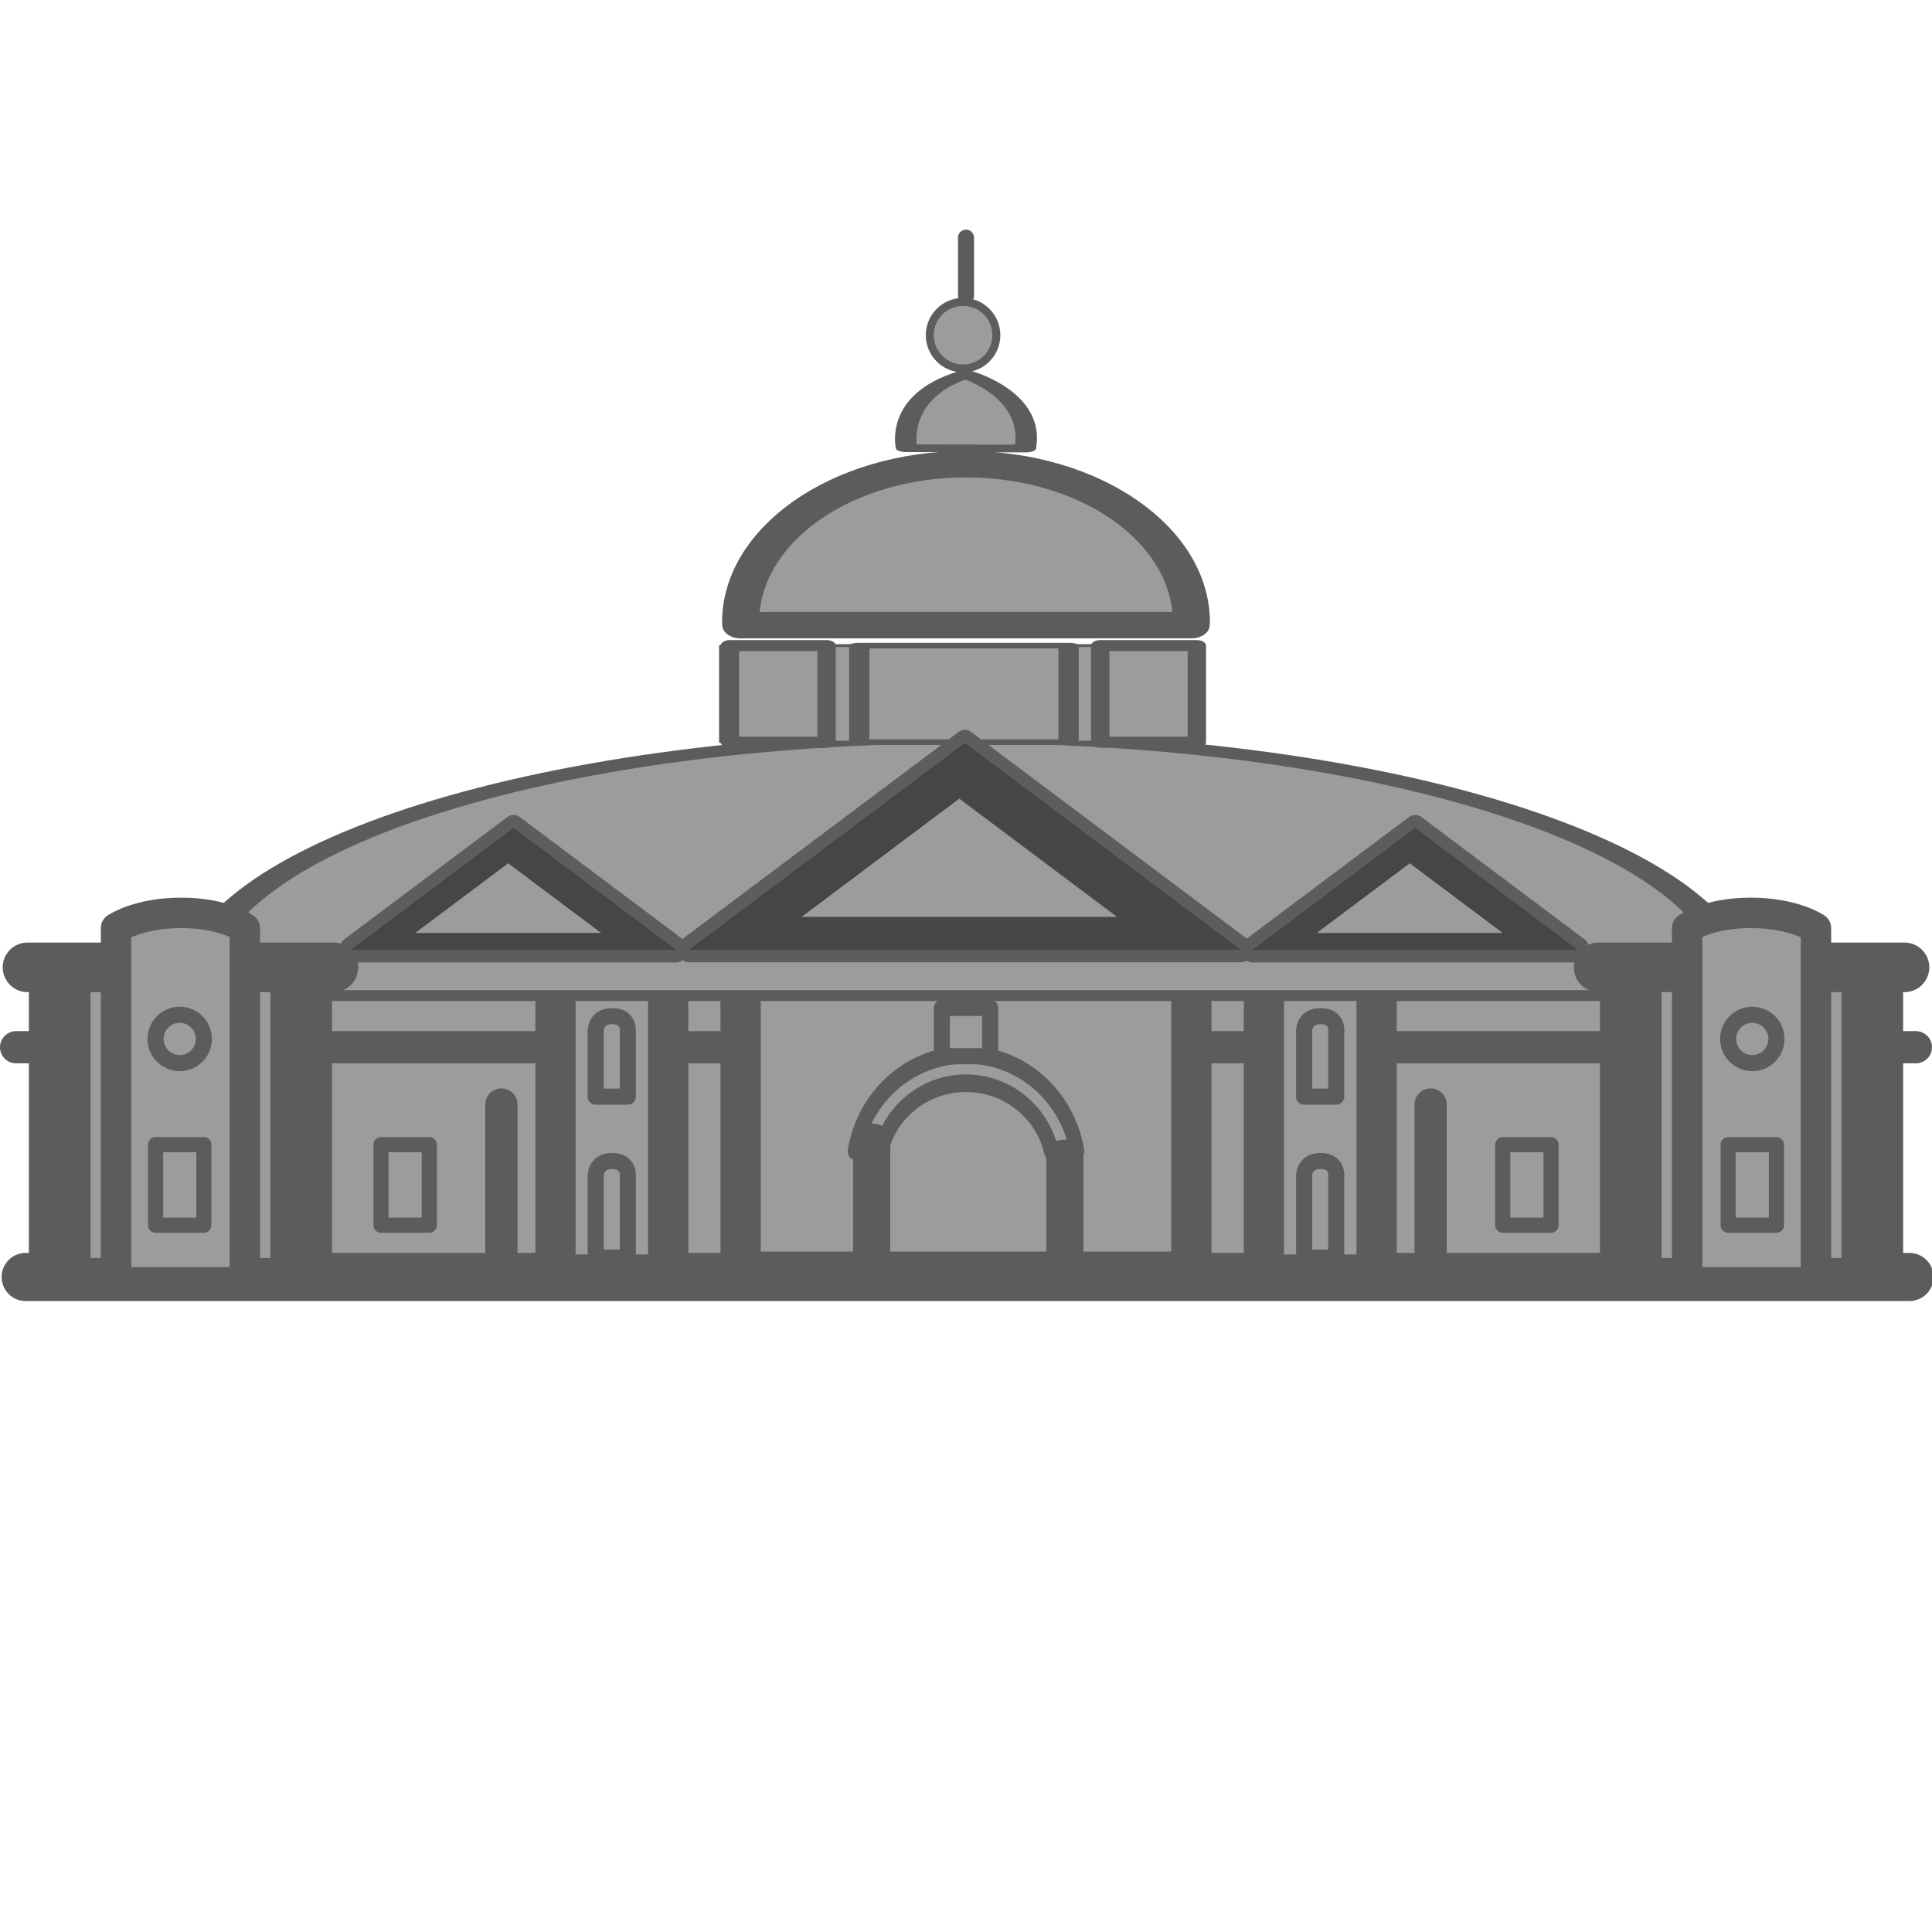 <svg xmlns="http://www.w3.org/2000/svg" fill-rule="evenodd" stroke-linecap="round" stroke-linejoin="round" stroke-miterlimit="1.5" clip-rule="evenodd" viewBox="0 0 120 120"><g stroke="#5c5c5c"><path fill="#9c9c9c" stroke-width="1.2" d="M19 68h82v32H19z" transform="matrix(1 0 0 .625 0 16.5)"/><path fill="none" stroke-miterlimit="10" stroke-width="2.99" d="M1.596 79.316h117"/><path fill="none" stroke-miterlimit="10" stroke-width="2" d="M1 65.045h118"/><path fill="#9c9c9c" stroke-linecap="butt" stroke-linejoin="miter" stroke-miterlimit="10" stroke-width="2.5" d="M78.503 60.168h7v19h-7z"/><path d="M0 7.234s-.335-5.761 3.494-7.25c0 0 3.767 1.106 3.575 7.266z" style="fill:#9c9c9c;fill-rule:nonzero;stroke-width:2.5;stroke-linecap:butt;stroke-linejoin:miter;stroke-miterlimit:10" transform="translate(78.466 52.896)"/><path fill="#9c9c9c" fill-rule="nonzero" stroke-miterlimit="10" d="M82.995 68.114h-1.994v-4s-.076-1 1.026-1c1.103 0 .968 1 .968 1zM82.995 78.114h-1.994v-5s-.076-1 1.026-1c1.103 0 .968 1 .968 1z"/><path fill="#9c9c9c" stroke-linecap="butt" stroke-linejoin="miter" stroke-miterlimit="10" stroke-width="2.5" d="M34.503 60.168h7v19h-7z"/><path d="M0 7.234s-.335-5.761 3.495-7.25c0 0 3.765 1.106 3.574 7.266z" style="fill:#9c9c9c;fill-rule:nonzero;stroke-width:2.5;stroke-linecap:butt;stroke-linejoin:miter;stroke-miterlimit:10" transform="translate(34.466 52.896)"/><path fill="#9c9c9c" fill-rule="nonzero" stroke-miterlimit="10" d="M38.995 68.114H37v-4s-.076-1 1.027-1 .967 1 .967 1zM38.995 78.114H37v-5s-.076-1 1.027-1 .967 1 .967 1z"/><path fill="#9c9c9c" stroke-linejoin="miter" stroke-miterlimit="10" stroke-width="2.5" d="M74 48.986H46v30h28z"/><path fill="#9c9c9c" fill-rule="nonzero" stroke-linecap="butt" stroke-miterlimit="2" stroke-width=".91" d="M0 4.982C.555 2.97 2.713 1.467 5.296 1.467s4.741 1.503 5.296 3.515h1.596C11.623 2.154 8.757 0 5.296 0s-6.327 2.154-6.892 4.982z" transform="matrix(1 0 0 1.201 54.704 65.519)"/><path fill="#9c9c9c" stroke-linecap="butt" stroke-linejoin="miter" stroke-miterlimit="10" d="M61.5 62.604h-3v3h3z"/><path fill="#9c9c9c" fill-rule="nonzero" stroke-linejoin="miter" stroke-miterlimit="10" stroke-width="1.22" d="M61.492 60.561h-2.99v-5s-.115-1 1.54-1c1.653 0 1.45 1 1.45 1z"/><path fill="none" stroke-linejoin="miter" stroke-miterlimit="10" stroke-width="1.22" d="M46.085 60.614h27.83"/><path fill="none" stroke-miterlimit="10" stroke-width="1.5" d="M44.322 52.285h31.356"/><path fill="#9c9c9c" fill-rule="nonzero" stroke-miterlimit="10" stroke-width="2.3" d="M0 14.004c.002-.083.013-.165.013-.249C.013 6.158-6.255 0-13.987 0s-14 6.158-14 13.755c0 .084.011.166.012.249z" transform="matrix(1 0 0 .714 73.987 28.832)"/><path fill="#9c9c9c" fill-rule="nonzero" stroke-miterlimit="10" stroke-width=".59" d="M0 14.004c.002-.083.013-.165.013-.249C.013 6.158-6.255 0-13.987 0s-14 6.158-14 13.755c0 .084.011.166.012.249z" transform="matrix(3.429 0 0 1.143 107.956 45.832)"/><path fill="#9c9c9c" fill-rule="nonzero" stroke-miterlimit="10" stroke-width="1.51" d="M0 14.49S-.894 4.213 4.149-.063c0 0 4.914 3.829 4.212 14.616z" transform="matrix(.882 0 0 .316 56.309 23.262)"/></g><circle cx="59.818" cy="20.818" r="1.818" fill="none" stroke="#5d5d5c" stroke-linecap="square" stroke-miterlimit="2.5" stroke-width=".994"/><circle cx="59.818" cy="20.818" r="1.818" fill="#9d9c9b"/><path fill="none" stroke="#5c5c5c" stroke-miterlimit="10" stroke-width=".998" d="M60 18.359v-3.596"/><path fill="#9c9c9c" stroke="#5c5c5c" stroke-linecap="butt" stroke-miterlimit="10" stroke-width="3.83" d="M3.708 20.918h15v39h-15z" transform="matrix(1 0 0 .487 0 49.891)"/><path fill="none" stroke="#5c5c5c" stroke-miterlimit="10" stroke-width="3.08" d="M20.708 60.083h-19"/><path fill="#9c9c9c" fill-rule="nonzero" stroke="#5c5c5c" stroke-miterlimit="10" stroke-width="1.89" d="M7.208 57.647s1.367-.947 4.048-.947 3.952.946 3.952.946v22h-8z"/><path fill="#9c9c9c" stroke="#5c5c5c" stroke-miterlimit="10" stroke-width=".94" d="M9.663 71.099h3v5h-3zM23.663 71.099h3v5h-3z"/><circle cx="1.5" r="1.5" fill="#9c9c9c" stroke="#5c5c5c" stroke-miterlimit="10" transform="matrix(0 1 1 0 11.163 63.03)"/><path d="M-5.094-5.094H5.094" style="fill:none;stroke:#5c5c5c;stroke-width:2;stroke-linecap:butt;stroke-linejoin:miter;stroke-miterlimit:10" transform="matrix(0 1 1 0 36.236 73.698)"/><path d="M-5.094-5.094H5.094" style="fill:none;stroke:#5c5c5c;stroke-width:2.31;stroke-linecap:butt;stroke-linejoin:miter;stroke-miterlimit:10" transform="matrix(0 .706 1 0 59.236 74.198)"/><path d="M-5.094-5.094H5.094" style="fill:none;stroke:#5c5c5c;stroke-width:2.31;stroke-linecap:butt;stroke-linejoin:miter;stroke-miterlimit:10" transform="matrix(0 .706 1 0 71.236 75.198)"/><path fill="#9c9c9c" stroke="#5c5c5c" stroke-linecap="butt" stroke-miterlimit="10" stroke-width="3.83" d="M101.292 20.918h15v39h-15z" transform="matrix(-1 0 0 .487 217.584 49.891)"/><path fill="none" stroke="#5c5c5c" stroke-miterlimit="10" stroke-width="3.08" d="M99.292 60.083h19"/><path fill="#9c9c9c" fill-rule="nonzero" stroke="#5c5c5c" stroke-miterlimit="10" stroke-width="1.89" d="M112.792 57.647s-1.367-.947-4.048-.947-3.952.946-3.952.946v22h8z"/><path fill="#9c9c9c" stroke="#5c5c5c" stroke-miterlimit="10" stroke-width=".94" d="M110.338 71.099h-3v5h3zM96.338 71.099h-3v5h3z"/><path fill="#9c9c9c" stroke="#5c5c5c" stroke-miterlimit="10" stroke-width=".15" d="M93.338 43.901h3v5h-3z" transform="matrix(-9 0 0 1.2 912.38 -12.582)"/><path fill="#9c9c9c" stroke="#5c5c5c" stroke-miterlimit="10" stroke-width=".57" d="M93.338 43.901h3v5h-3z" transform="matrix(-2 0 0 1.2 238.014 -12.582)"/><path fill="#9c9c9c" stroke="#5c5c5c" stroke-miterlimit="10" stroke-width=".57" d="M93.338 43.901h3v5h-3z" transform="matrix(-2 0 0 1.2 261.014 -12.582)"/><path fill="#9c9c9c" stroke="#5c5c5c" stroke-miterlimit="10" stroke-width=".29" d="M93.338 43.901h3v5h-3z" transform="matrix(-4.333 0 0 1.2 470.803 -12.582)"/><circle cx="-1.5" r="1.5" fill="#9c9c9c" stroke="#5c5c5c" stroke-miterlimit="10" transform="matrix(0 -1 -1 0 108.838 63.03)"/><g><path fill="none" stroke="#5d5d5c" stroke-linecap="square" stroke-miterlimit="2.5" stroke-width="1.11" d="M36.5 50 50 59H23z" transform="matrix(1.27 0 0 1.428 13.573 -25.276)"/><path fill="#464646" d="M59.934 46.144 77.08 59H42.787z"/></g><g><path fill="none" stroke="#5d5d5c" stroke-linecap="square" stroke-miterlimit="2.5" stroke-width="1.88" d="M36.5 50 50 59H23z" transform="matrix(.749 0 0 .842 4.562 9.31)"/><path fill="#474545" d="M31.897 51.42 42.007 59h-20.22z"/></g><g><path fill="none" stroke="#5d5d5c" stroke-linecap="square" stroke-miterlimit="2.5" stroke-width="1.88" d="M36.5 50 50 59H23z" transform="matrix(.749 0 0 .842 60.562 9.31)"/><path fill="#474545" d="M87.897 51.42 98.007 59h-20.22z"/></g><path fill="#9d9c9b" d="m59.584 49.605 9.797 7.345H49.786zM31.564 53.62l5.776 4.33H25.787zM87.561 53.62l5.777 4.33H81.784z"/><path d="M-5.094-5.094H5.094" style="fill:none;stroke:#5c5c5c;stroke-width:2;stroke-linecap:butt;stroke-linejoin:miter;stroke-miterlimit:10" transform="matrix(0 1 1 0 93.952 73.698)"/></svg>